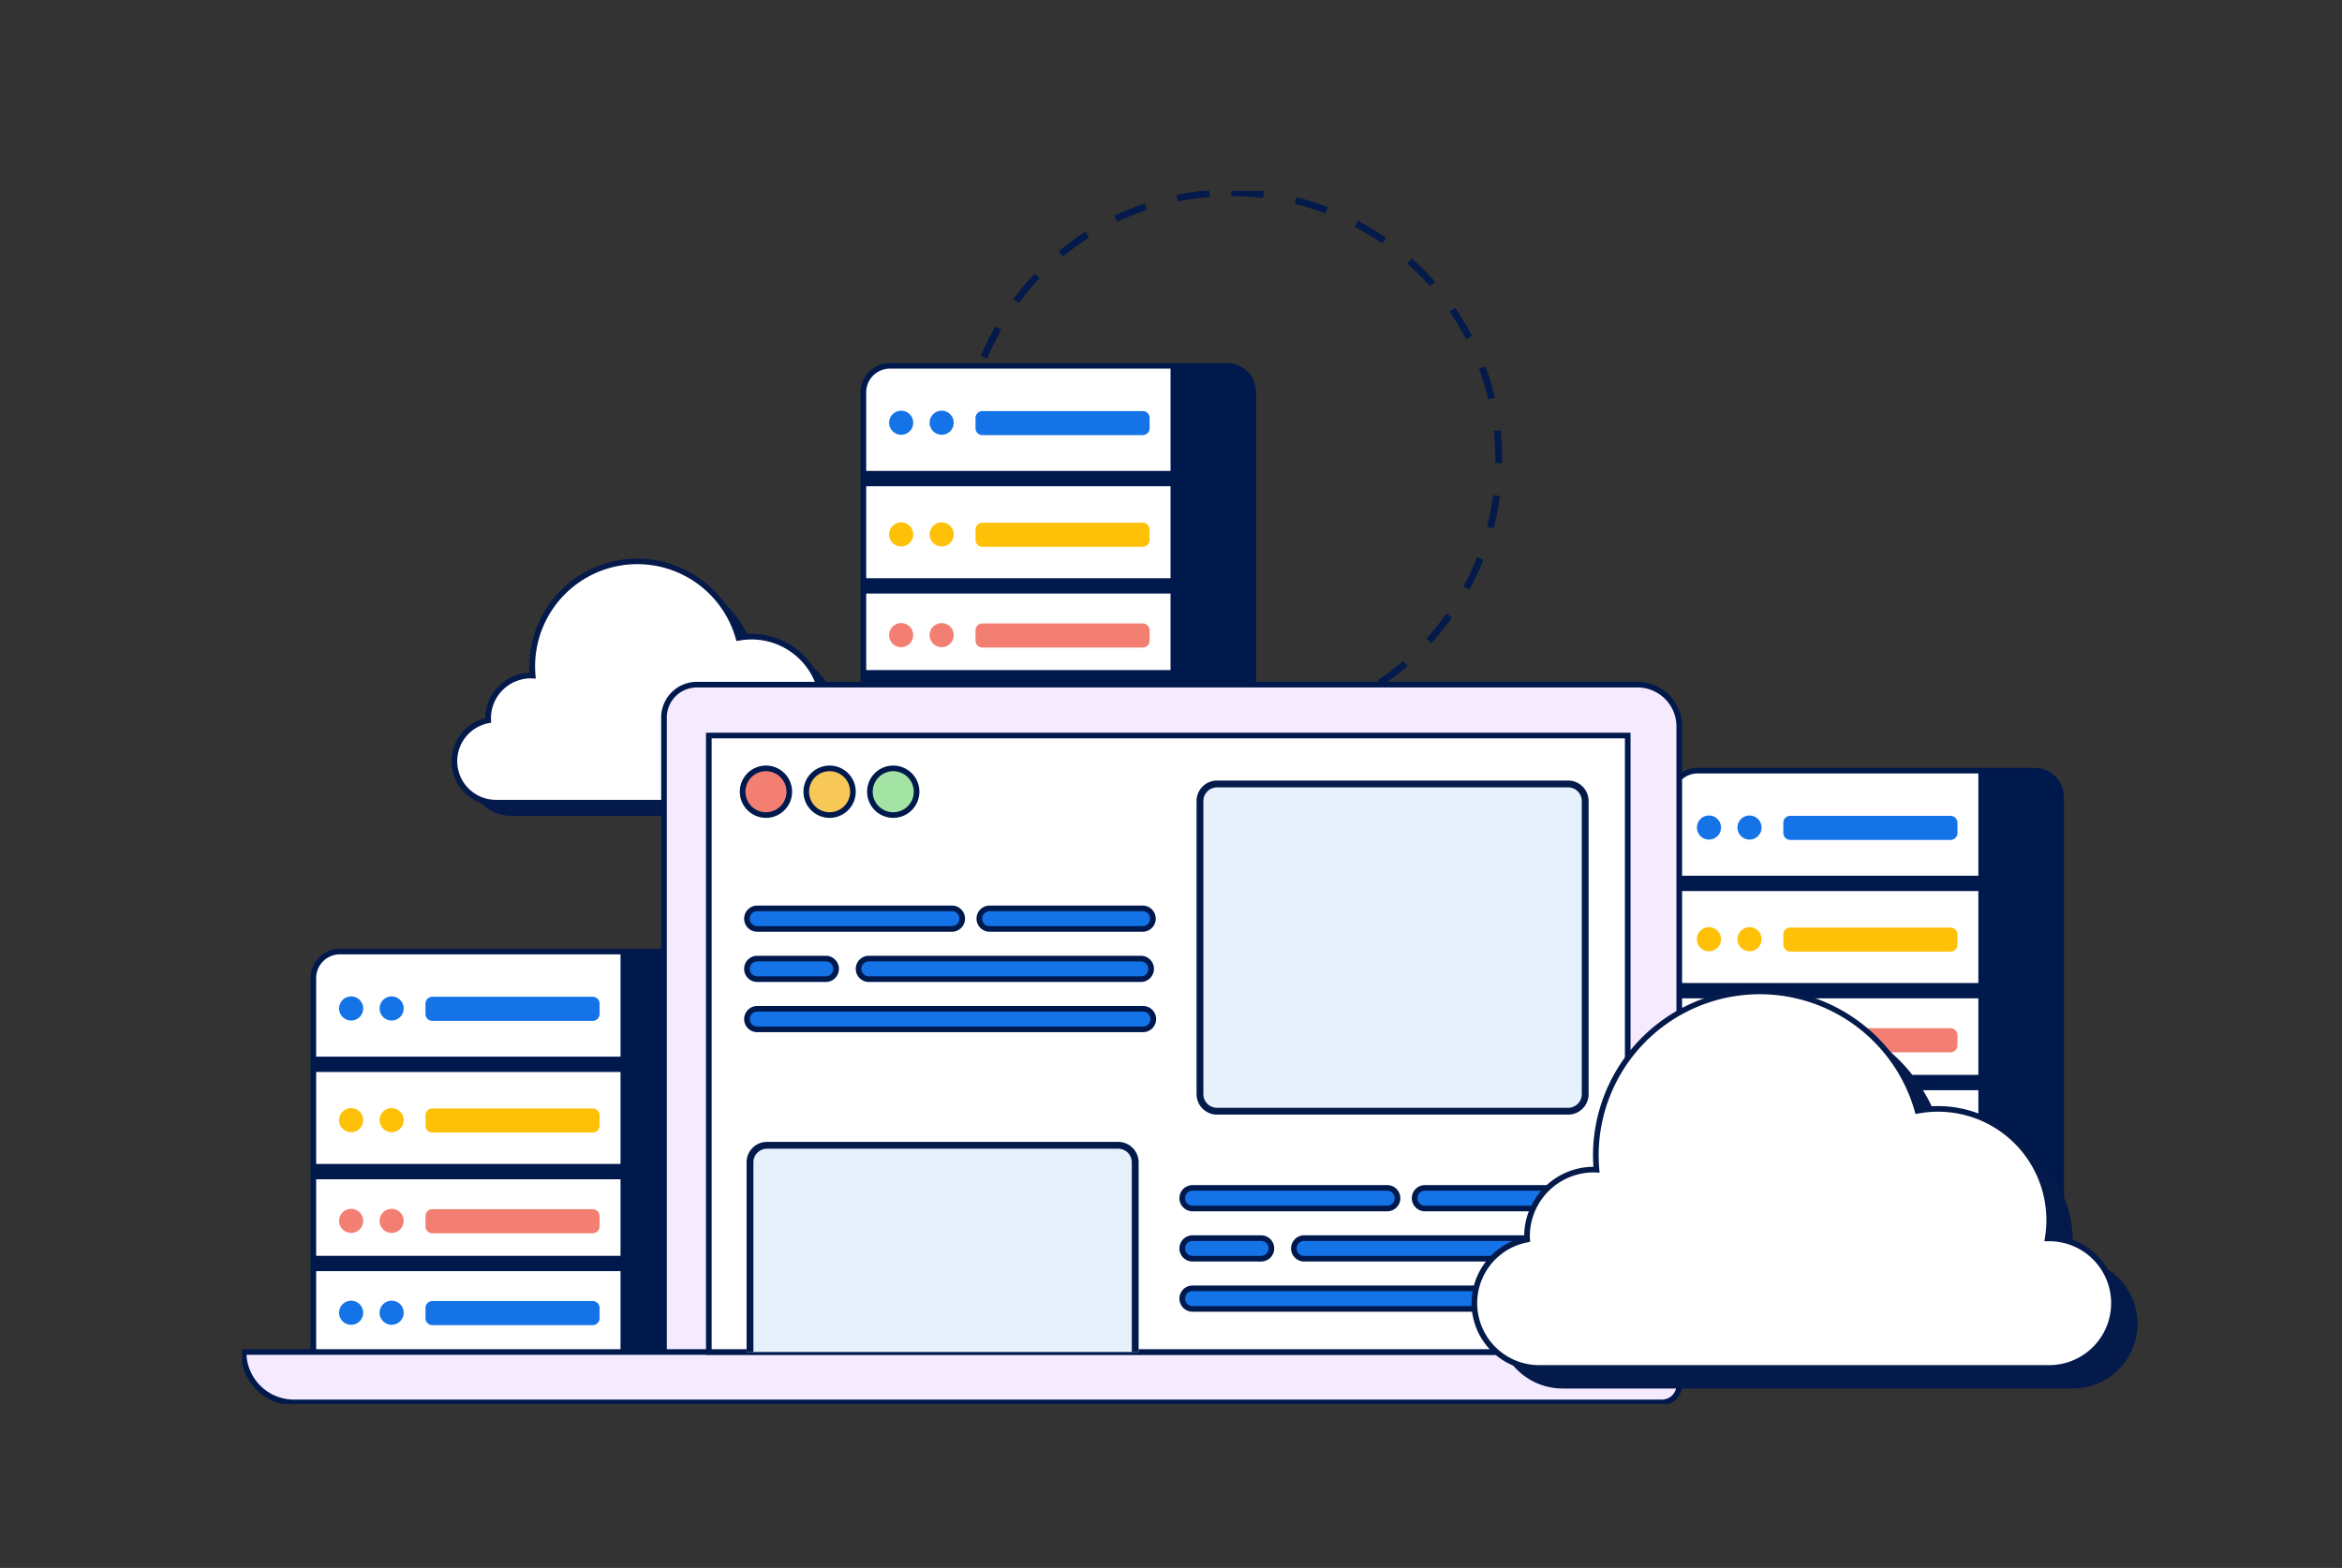 <svg xmlns="http://www.w3.org/2000/svg" xmlns:xlink="http://www.w3.org/1999/xlink" width="687" height="460" viewBox="0 0 687 460"><rect x="0" y="0" width="687" height="460" fill="#333333" stroke="none"/><defs><clipPath id="a"><rect width="687" height="460" transform="translate(4608 -2369)" fill="#fff"/></clipPath><clipPath id="b"><rect width="559.791" height="355.883" fill="none"/></clipPath><clipPath id="c"><rect width="269.553" height="180.855" transform="translate(136.924 159.797)" fill="#fff" stroke="#00194d" stroke-miterlimit="10" stroke-width="1.652"/></clipPath></defs><g transform="translate(-4608 2369)"><g clip-path="url(#a)"><g transform="translate(3770.53 -4756.613)"><g transform="translate(908.47 2443.614)"><g clip-path="url(#b)"><path d="M809.661,148.761c-.009-.2-.03-.4-.03-.6a12.558,12.558,0,0,1,12.558-12.558c.17,0,.336.019.5.026-.076-.887-.124-1.782-.124-2.69a30.823,30.823,0,0,1,60.481-8.4,20.921,20.921,0,0,1,24.478,24h.284a12.177,12.177,0,0,1,0,24.355h-95.9a12.174,12.174,0,0,1-2.253-24.138" transform="translate(-733.017 10.451)" fill="#031a4a"/><path d="M801.612,141.718c-.009-.2-.03-.4-.03-.6a12.558,12.558,0,0,1,12.558-12.558c.17,0,.336.019.5.026-.076-.887-.124-1.782-.124-2.689A30.823,30.823,0,0,1,875,117.5a20.921,20.921,0,0,1,24.478,24h.284a12.177,12.177,0,0,1,0,24.355h-95.9a12.174,12.174,0,0,1-2.253-24.138" transform="translate(-729.392 13.623)" fill="#fff"/><path d="M899.763,166.682h-95.9a13,13,0,0,1-3.109-25.624,13.384,13.384,0,0,1,13-13.316c-.039-.642-.059-1.251-.059-1.843a31.651,31.651,0,0,1,61.892-9.332,21.74,21.74,0,0,1,24.843,24.125,13,13,0,0,1-.666,25.99ZM814.14,129.389a11.732,11.732,0,0,0-11.732,11.732c0,.1.008.212.015.329.005.076.01.153.014.23l.034.718-.707.132a11.348,11.348,0,0,0,2.1,22.5h95.9a11.351,11.351,0,0,0,0-22.7h-1.257l.158-.96a20.318,20.318,0,0,0,.273-3.291,20.087,20.087,0,0,0-20.1-20.1,20.307,20.307,0,0,0-3.681.342l-.74.137-.2-.724a29.994,29.994,0,0,0-58.86,8.172c0,.819.039,1.676.121,2.618l.081.936-.939-.04c-.071,0-.142-.008-.213-.013C814.3,129.395,814.217,129.389,814.14,129.389Z" transform="translate(-729.392 13.623)" fill="#031a4a"/><path d="M78.526-1a80.653,80.653,0,0,1,9.649.58l-.24,1.986A78.641,78.641,0,0,0,78.526,1ZM72.1-.744l.159,1.994a77.792,77.792,0,0,0-9.331,1.319l-.4-1.96A79.8,79.8,0,0,1,72.1-.744Zm25.58,2.067a79.22,79.22,0,0,1,9.225,2.892l-.714,1.868A77.207,77.207,0,0,0,97.2,3.264ZM53.2,3.119l.637,1.9A77.307,77.307,0,0,0,45.1,8.556l-.863-1.8A79.31,79.31,0,0,1,53.2,3.119Zm62.515,5.092a79.822,79.822,0,0,1,8.25,5.038l-1.144,1.641a77.813,77.813,0,0,0-8.043-4.911ZM35.788,11.448l1.076,1.686a78.075,78.075,0,0,0-7.621,5.544l-1.272-1.543A80.08,80.08,0,0,1,35.788,11.448Zm95.753,7.8a80.3,80.3,0,0,1,6.8,6.87l-1.5,1.319a78.3,78.3,0,0,0-6.63-6.7ZM20.9,23.723,22.347,25.1a78.221,78.221,0,0,0-6.071,7.208l-1.6-1.193A80.238,80.238,0,0,1,20.9,23.723ZM144.263,33.758a79.791,79.791,0,0,1,4.953,8.3l-1.777.918a77.784,77.784,0,0,0-4.829-8.092ZM9.383,39.209l1.738.99a77.5,77.5,0,0,0-4.158,8.456l-1.845-.771A79.506,79.506,0,0,1,9.383,39.209ZM153.122,50.9a79.223,79.223,0,0,1,2.8,9.254l-1.946.46a77.221,77.221,0,0,0-2.726-9.02ZM1.943,57.016l1.926.54a77.375,77.375,0,0,0-1.983,9.212l-1.977-.3A79.387,79.387,0,0,1,1.943,57.016ZM157.565,69.682a80.727,80.727,0,0,1,.486,8.844c0,.27,0,.543,0,.812l-2-.02c0-.263,0-.529,0-.792a78.713,78.713,0,0,0-.474-8.624ZM-.963,76.093l2,.06C1.012,76.939,1,77.737,1,78.526c0,2.35.106,4.723.316,7.051l-1.992.18C-.891,83.368-1,80.936-1,78.526-1,77.718-.988,76.9-.963,76.093ZM155.387,88.719l1.983.26a79.479,79.479,0,0,1-1.841,9.49l-1.936-.5A77.466,77.466,0,0,0,155.387,88.719ZM2.731,94.893a77.23,77.23,0,0,0,2.54,9.074l-1.889.656a79.244,79.244,0,0,1-2.606-9.31Zm147.952,12.038,1.861.733a79.446,79.446,0,0,1-4.087,8.761l-1.758-.954A77.44,77.44,0,0,0,150.683,106.931ZM8.9,112.662a77.712,77.712,0,0,0,4.662,8.189l-1.675,1.093a79.717,79.717,0,0,1-4.783-8.4Zm132.806,10.8,1.629,1.161a80.195,80.195,0,0,1-6.076,7.518l-1.477-1.349A78.2,78.2,0,0,0,141.706,123.463ZM19.184,128.416a78.292,78.292,0,0,0,6.493,6.831l-1.364,1.463a80.293,80.293,0,0,1-6.66-7.006Zm109.835,8.94,1.3,1.517a80.137,80.137,0,0,1-7.7,5.844l-1.11-1.663A78.121,78.121,0,0,0,129.018,137.356Zm-96.072,3.889a77.882,77.882,0,0,0,7.941,5.074l-.972,1.748a79.893,79.893,0,0,1-8.146-5.2ZM113.37,147.8l.9,1.786a79.362,79.362,0,0,1-8.883,3.815l-.675-1.882A77.353,77.353,0,0,0,113.37,147.8Zm-63.984,2.59a77.216,77.216,0,0,0,8.931,3l-.52,1.931a79.222,79.222,0,0,1-9.163-3.081Zm46.278,3.762.44,1.951a79.653,79.653,0,0,1-9.542,1.549l-.2-1.99A77.648,77.648,0,0,0,95.664,154.151Zm-28.115,1.13a78.385,78.385,0,0,0,9.394.755l-.04,2a80.388,80.388,0,0,1-9.635-.775Z" transform="translate(211.607 0.549)" fill="#031a4a"/><path d="M152.439,413.809V533.818H38.061V413.809a7.778,7.778,0,0,1,7.78-7.776h98.822a7.777,7.777,0,0,1,7.776,7.776" transform="translate(-17.143 -182.876)" fill="#fff"/><path d="M45.841,405.207h98.822a8.612,8.612,0,0,1,8.6,8.6V534.644H37.235V413.809A8.614,8.614,0,0,1,45.841,405.207ZM151.613,532.992V413.809a6.958,6.958,0,0,0-6.95-6.95H45.841a6.96,6.96,0,0,0-6.954,6.95V532.992Z" transform="translate(-17.143 -182.876)" fill="#00194d"/><path d="M226.276,413.809V533.818L202,534.551V406.033h16.5a7.777,7.777,0,0,1,7.776,7.776" transform="translate(-90.979 -182.876)" fill="#00194d"/><rect width="94.437" height="4.497" transform="translate(20.759 253.994)" fill="#00194d"/><rect width="94.437" height="4.497" transform="translate(20.759 285.473)" fill="#00194d"/><path d="M58.863,546.911a3.533,3.533,0,1,1-3.533-3.533,3.533,3.533,0,0,1,3.533,3.533" transform="translate(-23.329 -244.735)" fill="#f37f73"/><path d="M80.487,546.911a3.533,3.533,0,1,1-3.533-3.533,3.533,3.533,0,0,1,3.533,3.533" transform="translate(-33.068 -244.735)" fill="#f37f73"/><path d="M146.963,550.63H99.923a2.017,2.017,0,0,1-2.017-2.017V545.58a2.017,2.017,0,0,1,2.017-2.017h47.04a2.016,2.016,0,0,1,2.016,2.017v3.033a2.016,2.016,0,0,1-2.016,2.017" transform="translate(-44.096 -244.819)" fill="#f37f73"/><rect width="94.437" height="4.497" transform="translate(20.759 312.424)" fill="#00194d"/><path d="M58.863,595.947a3.533,3.533,0,1,1-3.533-3.533,3.533,3.533,0,0,1,3.533,3.533" transform="translate(-23.329 -266.821)" fill="#1473e6"/><path d="M80.487,595.947a3.533,3.533,0,1,1-3.533-3.533,3.533,3.533,0,0,1,3.533,3.533" transform="translate(-33.068 -266.821)" fill="#1473e6"/><path d="M146.963,599.666H99.923a2.017,2.017,0,0,1-2.017-2.016v-3.033a2.017,2.017,0,0,1,2.017-2.017h47.04a2.017,2.017,0,0,1,2.016,2.017v3.033a2.016,2.016,0,0,1-2.016,2.016" transform="translate(-44.096 -266.904)" fill="#1473e6"/><rect width="94.437" height="4.497" transform="translate(20.759 340.84)" fill="#00194d"/><path d="M146.963,496.861H99.923a2.017,2.017,0,0,1-2.017-2.017v-3.033a2.017,2.017,0,0,1,2.017-2.017h47.04a2.017,2.017,0,0,1,2.016,2.017v3.033a2.016,2.016,0,0,1-2.016,2.017" transform="translate(-44.096 -220.601)" fill="#ffc008"/><path d="M58.863,433.528a3.533,3.533,0,1,1-3.533-3.533,3.533,3.533,0,0,1,3.533,3.533" transform="translate(-23.329 -193.668)" fill="#1473e6"/><path d="M80.487,433.528a3.533,3.533,0,1,1-3.533-3.533,3.533,3.533,0,0,1,3.533,3.533" transform="translate(-33.068 -193.668)" fill="#1473e6"/><path d="M146.963,437.247H99.923a2.016,2.016,0,0,1-2.017-2.016V432.2a2.017,2.017,0,0,1,2.017-2.017h47.04a2.017,2.017,0,0,1,2.016,2.017v3.033a2.016,2.016,0,0,1-2.016,2.016" transform="translate(-44.096 -193.752)" fill="#1473e6"/><path d="M58.863,493.141a3.533,3.533,0,1,1-3.533-3.533,3.533,3.533,0,0,1,3.533,3.533" transform="translate(-23.329 -220.517)" fill="#ffc008"/><path d="M80.487,493.141a3.533,3.533,0,1,1-3.533-3.533,3.533,3.533,0,0,1,3.533,3.533" transform="translate(-33.068 -220.517)" fill="#ffc008"/><path d="M877.164,317.233V437.242H762.786V317.233a7.778,7.778,0,0,1,7.78-7.776h98.822a7.777,7.777,0,0,1,7.776,7.776" transform="translate(-343.556 -139.378)" fill="#fff"/><path d="M770.566,308.631h98.822a8.612,8.612,0,0,1,8.6,8.6V438.068H761.96V317.233A8.614,8.614,0,0,1,770.566,308.631ZM876.338,436.416V317.233a6.958,6.958,0,0,0-6.95-6.95H770.566a6.96,6.96,0,0,0-6.954,6.95V436.416Z" transform="translate(-343.556 -139.378)" fill="#00194d"/><path d="M951,317.233V437.242l-24.278.733V309.457h16.5A7.777,7.777,0,0,1,951,317.233" transform="translate(-417.392 -139.378)" fill="#00194d"/><rect width="94.437" height="4.497" transform="translate(419.07 200.915)" fill="#00194d"/><rect width="94.437" height="4.497" transform="translate(419.07 232.394)" fill="#00194d"/><path d="M783.587,450.334a3.533,3.533,0,1,1-3.533-3.533,3.533,3.533,0,0,1,3.533,3.533" transform="translate(-349.741 -201.237)" fill="#f37f73"/><path d="M805.212,450.334a3.533,3.533,0,1,1-3.533-3.533,3.533,3.533,0,0,1,3.533,3.533" transform="translate(-359.481 -201.237)" fill="#f37f73"/><path d="M871.687,454.054h-47.04a2.017,2.017,0,0,1-2.017-2.016V449a2.017,2.017,0,0,1,2.017-2.017h47.04A2.016,2.016,0,0,1,873.7,449v3.033a2.016,2.016,0,0,1-2.016,2.016" transform="translate(-370.509 -201.321)" fill="#f37f73"/><rect width="94.437" height="4.497" transform="translate(419.07 259.344)" fill="#00194d"/><path d="M783.587,499.37a3.533,3.533,0,1,1-3.533-3.533,3.533,3.533,0,0,1,3.533,3.533" transform="translate(-349.741 -223.323)" fill="#009aff"/><path d="M805.212,499.37a3.533,3.533,0,1,1-3.533-3.533,3.533,3.533,0,0,1,3.533,3.533" transform="translate(-359.481 -223.323)" fill="#009aff"/><path d="M871.687,503.09h-47.04a2.017,2.017,0,0,1-2.017-2.016V498.04a2.017,2.017,0,0,1,2.017-2.017h47.04a2.016,2.016,0,0,1,2.016,2.017v3.033a2.016,2.016,0,0,1-2.016,2.016" transform="translate(-370.509 -223.407)" fill="#009aff"/><rect width="94.437" height="4.497" transform="translate(419.07 287.762)" fill="#00194d"/><path d="M871.687,400.285h-47.04a2.017,2.017,0,0,1-2.017-2.016v-3.033a2.017,2.017,0,0,1,2.017-2.017h47.04a2.017,2.017,0,0,1,2.016,2.017v3.033a2.016,2.016,0,0,1-2.016,2.016" transform="translate(-370.509 -177.104)" fill="#ffc008"/><path d="M783.587,336.951a3.533,3.533,0,1,1-3.533-3.533,3.533,3.533,0,0,1,3.533,3.533" transform="translate(-349.741 -150.17)" fill="#1473e6"/><path d="M805.212,336.951a3.533,3.533,0,1,1-3.533-3.533,3.533,3.533,0,0,1,3.533,3.533" transform="translate(-359.481 -150.17)" fill="#1473e6"/><path d="M871.687,340.671h-47.04a2.017,2.017,0,0,1-2.017-2.017v-3.033a2.017,2.017,0,0,1,2.017-2.017h47.04a2.016,2.016,0,0,1,2.016,2.017v3.033a2.016,2.016,0,0,1-2.016,2.017" transform="translate(-370.509 -150.254)" fill="#1473e6"/><path d="M783.587,396.565a3.533,3.533,0,1,1-3.533-3.533,3.533,3.533,0,0,1,3.533,3.533" transform="translate(-349.741 -177.02)" fill="#ffc008"/><path d="M805.212,396.565a3.533,3.533,0,1,1-3.533-3.533,3.533,3.533,0,0,1,3.533,3.533" transform="translate(-359.481 -177.02)" fill="#ffc008"/><path d="M446.008,101.15V221.159H331.63V101.15a7.778,7.778,0,0,1,7.78-7.776h98.822a7.777,7.777,0,0,1,7.776,7.776" transform="translate(-149.365 -42.055)" fill="#fff"/><path d="M339.41,92.548h98.822a8.612,8.612,0,0,1,8.6,8.6V221.985H330.8V101.15A8.614,8.614,0,0,1,339.41,92.548ZM445.182,220.333V101.15a6.958,6.958,0,0,0-6.95-6.95H339.41a6.96,6.96,0,0,0-6.954,6.95V220.333Z" transform="translate(-149.365 -42.055)" fill="#00194d"/><path d="M519.845,101.15V221.159l-24.278.733V93.374h16.5a7.777,7.777,0,0,1,7.776,7.776" transform="translate(-223.201 -42.055)" fill="#00194d"/><rect width="94.437" height="4.497" transform="translate(182.105 82.155)" fill="#00194d"/><rect width="94.437" height="4.497" transform="translate(182.105 113.634)" fill="#00194d"/><path d="M352.431,234.252a3.533,3.533,0,1,1-3.533-3.533,3.533,3.533,0,0,1,3.533,3.533" transform="translate(-155.551 -103.915)" fill="#f37f73"/><path d="M374.056,234.252a3.533,3.533,0,1,1-3.533-3.533,3.533,3.533,0,0,1,3.533,3.533" transform="translate(-165.29 -103.915)" fill="#f37f73"/><path d="M440.531,237.972H393.491a2.017,2.017,0,0,1-2.017-2.016v-3.033a2.017,2.017,0,0,1,2.017-2.017h47.039a2.017,2.017,0,0,1,2.016,2.017v3.033a2.016,2.016,0,0,1-2.016,2.016" transform="translate(-176.318 -103.999)" fill="#f37f73"/><rect width="94.437" height="4.497" transform="translate(182.105 140.585)" fill="#00194d"/><path d="M352.431,283.288a3.533,3.533,0,1,1-3.533-3.533,3.533,3.533,0,0,1,3.533,3.533" transform="translate(-155.551 -126)" fill="#009aff"/><path d="M374.056,283.288a3.533,3.533,0,1,1-3.533-3.533,3.533,3.533,0,0,1,3.533,3.533" transform="translate(-165.29 -126)" fill="#009aff"/><path d="M440.531,287.007H393.491a2.016,2.016,0,0,1-2.017-2.016v-3.033a2.017,2.017,0,0,1,2.017-2.017h47.039a2.016,2.016,0,0,1,2.016,2.017v3.033a2.016,2.016,0,0,1-2.016,2.016" transform="translate(-176.318 -126.084)" fill="#009aff"/><rect width="94.437" height="4.497" transform="translate(182.105 169.002)" fill="#00194d"/><path d="M440.531,184.2H393.491a2.017,2.017,0,0,1-2.017-2.017v-3.033a2.017,2.017,0,0,1,2.017-2.017h47.039a2.016,2.016,0,0,1,2.016,2.017v3.033a2.016,2.016,0,0,1-2.016,2.017" transform="translate(-176.318 -79.781)" fill="#ffc008"/><path d="M352.431,120.869a3.533,3.533,0,1,1-3.533-3.533,3.533,3.533,0,0,1,3.533,3.533" transform="translate(-155.551 -52.848)" fill="#1473e6"/><path d="M374.056,120.869a3.533,3.533,0,1,1-3.533-3.533,3.533,3.533,0,0,1,3.533,3.533" transform="translate(-165.29 -52.848)" fill="#1473e6"/><path d="M440.531,124.589H393.491a2.017,2.017,0,0,1-2.017-2.016v-3.033a2.017,2.017,0,0,1,2.017-2.017h47.039a2.017,2.017,0,0,1,2.016,2.017v3.033a2.016,2.016,0,0,1-2.016,2.016" transform="translate(-176.318 -52.931)" fill="#1473e6"/><path d="M352.431,180.483a3.533,3.533,0,1,1-3.533-3.533,3.533,3.533,0,0,1,3.533,3.533" transform="translate(-155.551 -79.698)" fill="#ffc008"/><path d="M374.056,180.483a3.533,3.533,0,1,1-3.533-3.533,3.533,3.533,0,0,1,3.533,3.533" transform="translate(-165.29 -79.698)" fill="#ffc008"/><path d="M515.6,472.511H225.2v-199.3a9.641,9.641,0,0,1,9.631-9.633H510.765a12.266,12.266,0,0,1,12.266,12.267V465.084a7.428,7.428,0,0,1-7.428,7.428" transform="translate(-101.431 -118.713)" fill="#f6eafe"/><path d="M515.6,473.337H224.379V273.207a10.467,10.467,0,0,1,10.456-10.459h275.93a13.092,13.092,0,0,1,13.092,13.093V465.084A8.263,8.263,0,0,1,515.6,473.337Zm-289.572-1.652H515.6a6.609,6.609,0,0,0,6.6-6.6V275.842a11.44,11.44,0,0,0-11.44-11.442H234.836a8.815,8.815,0,0,0-8.805,8.808Z" transform="translate(-101.431 -118.713)" fill="#00194d"/><path d="M416.882,634.591H15.591A14.765,14.765,0,0,1,.826,619.826v-.011H421.972V629.5a5.088,5.088,0,0,1-5.088,5.088" transform="translate(-0.372 -279.162)" fill="#f6eafe"/><path d="M416.882,635.417H15.591A15.591,15.591,0,0,1,0,619.826v-.837H422.8V629.5a5.921,5.921,0,0,1-5.914,5.914v-1.652a4.267,4.267,0,0,0,4.262-4.262v-8.86H1.675a13.94,13.94,0,0,0,13.916,13.124H416.882Z" transform="translate(-0.372 -279.162)" fill="#00194d"/><rect width="269.553" height="180.855" transform="translate(136.924 159.797)" fill="#fff"/><path d="M-.826-.826H270.379V181.681H-.826ZM268.727.826H.826v179.2h267.9Z" transform="translate(136.924 159.797)" fill="#00194d"/><path d="M280.867,315.113a6.845,6.845,0,1,1-6.845-6.845,6.845,6.845,0,0,1,6.845,6.845" transform="translate(-120.335 -138.843)" fill="#f37f73"/><path d="M6.845-.826A7.671,7.671,0,1,1-.826,6.845,7.68,7.68,0,0,1,6.845-.826Zm0,13.691A6.019,6.019,0,1,0,.826,6.845,6.026,6.026,0,0,0,6.845,12.865Z" transform="translate(145.451 181.36) rotate(-76.717)" fill="#00194d"/><path d="M314.834,315.113a6.845,6.845,0,1,1-6.845-6.845,6.845,6.845,0,0,1,6.845,6.845" transform="translate(-135.634 -138.843)" fill="#f7c758"/><path d="M6.845-.826A7.671,7.671,0,1,1-.826,6.845,7.68,7.68,0,0,1,6.845-.826Zm0,13.691A6.019,6.019,0,1,0,.826,6.845,6.026,6.026,0,0,0,6.845,12.865Z" transform="translate(164.12 181.36) rotate(-76.717)" fill="#00194d"/><path d="M348.8,315.113a6.845,6.845,0,1,1-6.845-6.845,6.845,6.845,0,0,1,6.845,6.845" transform="translate(-150.933 -138.843)" fill="#a3e4a4"/><path d="M6.845-.826A7.671,7.671,0,1,1-.826,6.845,7.68,7.68,0,0,1,6.845-.826Zm0,13.691A6.019,6.019,0,1,0,.826,6.845,6.026,6.026,0,0,0,6.845,12.865Z" transform="translate(182.789 181.36) rotate(-76.717)" fill="#00194d"/><g transform="translate(-1010.47 -2435.614)"><path d="M268.286,6.859H211.173a3.016,3.016,0,1,1,0-6.032h57.113a3.016,3.016,0,1,1,0,6.032" transform="translate(950.423 2645.282)" fill="#1473e6"/><path d="M268.286,7.685H211.173a3.842,3.842,0,1,1,0-7.684h57.113a3.842,3.842,0,1,1,0,7.684ZM211.173,1.653a2.19,2.19,0,1,0,0,4.38h57.113a2.19,2.19,0,1,0,0-4.38Z" transform="translate(950.424 2645.282)" fill="#00194d"/><path d="M422.478,6.859H377.591a3.016,3.016,0,1,1,0-6.032h44.887a3.016,3.016,0,1,1,0,6.032" transform="translate(852.173 2645.282)" fill="#1473e6"/><path d="M422.478,7.685H377.591a3.842,3.842,0,1,1,0-7.684h44.887a3.842,3.842,0,1,1,0,7.684ZM377.591,1.653a2.19,2.19,0,1,0,0,4.38h44.887a2.19,2.19,0,1,0,0-4.38Z" transform="translate(852.173 2645.282)" fill="#00194d"/><path d="M231.292,42.82H211.173a3.016,3.016,0,1,1,0-6.032h20.119a3.016,3.016,0,1,1,0,6.032" transform="translate(950.423 2624.052)" fill="#1473e6"/><path d="M231.292,43.646H211.173a3.842,3.842,0,1,1,0-7.684h20.119a3.842,3.842,0,1,1,0,7.684Zm-20.119-6.032a2.19,2.19,0,1,0,0,4.38h20.119a2.19,2.19,0,1,0,0-4.38Z" transform="translate(950.423 2624.052)" fill="#00194d"/><path d="M370.9,42.82H291.11a3.016,3.016,0,0,1,0-6.032H370.9a3.016,3.016,0,1,1,0,6.032" transform="translate(903.23 2624.052)" fill="#1473e6"/><path d="M370.9,43.646H291.11a3.842,3.842,0,0,1,0-7.684H370.9a3.842,3.842,0,1,1,0,7.684Zm-79.79-6.032a2.19,2.19,0,0,0,0,4.38H370.9a2.19,2.19,0,1,0,0-4.38Z" transform="translate(903.23 2624.052)" fill="#00194d"/><path d="M324.34,78.782H211.174a3.016,3.016,0,1,1,0-6.032H324.34a3.016,3.016,0,0,1,0,6.032" transform="translate(950.423 2602.82)" fill="#1473e6"/><path d="M324.34,79.608H211.174a3.842,3.842,0,1,1,0-7.684H324.34a3.842,3.842,0,0,1,0,7.684ZM211.174,73.576a2.19,2.19,0,1,0,0,4.38H324.34a2.19,2.19,0,0,0,0-4.38Z" transform="translate(950.423 2602.82)" fill="#00194d"/></g><g transform="translate(-882.779 -2353.602)"><path d="M268.286,6.859H211.173a3.016,3.016,0,1,1,0-6.032h57.113a3.016,3.016,0,1,1,0,6.032" transform="translate(950.423 2645.282)" fill="#1473e6"/><path d="M268.286,7.685H211.173a3.842,3.842,0,1,1,0-7.684h57.113a3.842,3.842,0,1,1,0,7.684ZM211.173,1.653a2.19,2.19,0,1,0,0,4.38h57.113a2.19,2.19,0,1,0,0-4.38Z" transform="translate(950.424 2645.282)" fill="#00194d"/><path d="M422.478,6.859H377.591a3.016,3.016,0,1,1,0-6.032h44.887a3.016,3.016,0,1,1,0,6.032" transform="translate(852.173 2645.282)" fill="#1473e6"/><path d="M422.478,7.685H377.591a3.842,3.842,0,1,1,0-7.684h44.887a3.842,3.842,0,1,1,0,7.684ZM377.591,1.653a2.19,2.19,0,1,0,0,4.38h44.887a2.19,2.19,0,1,0,0-4.38Z" transform="translate(852.173 2645.282)" fill="#00194d"/><path d="M231.292,42.82H211.173a3.016,3.016,0,1,1,0-6.032h20.119a3.016,3.016,0,1,1,0,6.032" transform="translate(950.423 2624.052)" fill="#1473e6"/><path d="M231.292,43.646H211.173a3.842,3.842,0,1,1,0-7.684h20.119a3.842,3.842,0,1,1,0,7.684Zm-20.119-6.032a2.19,2.19,0,1,0,0,4.38h20.119a2.19,2.19,0,1,0,0-4.38Z" transform="translate(950.423 2624.052)" fill="#00194d"/><path d="M370.9,42.82H291.11a3.016,3.016,0,0,1,0-6.032H370.9a3.016,3.016,0,1,1,0,6.032" transform="translate(903.23 2624.052)" fill="#1473e6"/><path d="M370.9,43.646H291.11a3.842,3.842,0,0,1,0-7.684H370.9a3.842,3.842,0,1,1,0,7.684Zm-79.79-6.032a2.19,2.19,0,0,0,0,4.38H370.9a2.19,2.19,0,1,0,0-4.38Z" transform="translate(903.23 2624.052)" fill="#00194d"/><path d="M324.34,78.782H211.174a3.016,3.016,0,1,1,0-6.032H324.34a3.016,3.016,0,0,1,0,6.032" transform="translate(950.423 2602.82)" fill="#1473e6"/><path d="M324.34,79.608H211.174a3.842,3.842,0,1,1,0-7.684H324.34a3.842,3.842,0,0,1,0,7.684ZM211.174,73.576a2.19,2.19,0,1,0,0,4.38H324.34a2.19,2.19,0,0,0,0-4.38Z" transform="translate(950.423 2602.82)" fill="#00194d"/></g><rect width="115" height="98" rx="6" transform="translate(280 173)" fill="#e7f1fc"/><path d="M6,2A4,4,0,0,0,2,6V92a4,4,0,0,0,4,4H109a4,4,0,0,0,4-4V6a4,4,0,0,0-4-4H6M6,0H109a6,6,0,0,1,6,6V92a6,6,0,0,1-6,6H6a6,6,0,0,1-6-6V6A6,6,0,0,1,6,0Z" transform="translate(280 173)" fill="#031a4a"/><g clip-path="url(#c)"><rect width="115" height="98" rx="6" transform="translate(148 279)" fill="#e7f1fc"/><path d="M6,2A4,4,0,0,0,2,6V92a4,4,0,0,0,4,4H109a4,4,0,0,0,4-4V6a4,4,0,0,0-4-4H6M6,0H109a6,6,0,0,1,6,6V92a6,6,0,0,1-6,6H6a6,6,0,0,1-6-6V6A6,6,0,0,1,6,0Z" transform="translate(148 279)" fill="#031a4a"/></g><path d="M685.778,511.132c-.014-.311-.047-.617-.047-.932a19.592,19.592,0,0,1,19.592-19.592c.266,0,.524.029.787.04-.12-1.384-.193-2.781-.193-4.2a48.088,48.088,0,0,1,94.359-13.1,32.64,32.64,0,0,1,38.189,37.442h.442a19,19,0,1,1,0,38H689.294a18.993,18.993,0,0,1-3.515-37.659" transform="translate(-301.898 -197.437)" fill="#031a4a"/><path d="M673.22,500.144c-.014-.311-.047-.617-.047-.932a19.592,19.592,0,0,1,19.592-19.592c.266,0,.524.029.787.04-.12-1.384-.193-2.781-.193-4.2a48.088,48.088,0,0,1,94.359-13.1,32.64,32.64,0,0,1,38.189,37.442h.443a19,19,0,1,1,0,38H676.736a18.993,18.993,0,0,1-3.515-37.659" transform="translate(-296.242 -192.488)" fill="#fff"/><path d="M826.35,538.629H676.736a19.819,19.819,0,0,1-4.382-39.149c0-.087-.006-.176-.006-.267a20.4,20.4,0,0,1,20.309-20.418c-.082-1.169-.123-2.266-.123-3.33a48.918,48.918,0,0,1,95.771-14.04,33.655,33.655,0,0,1,5.391-.441,33.453,33.453,0,0,1,33.48,33.48,33.613,33.613,0,0,1-.31,4.524,19.824,19.824,0,0,1-.516,39.642ZM692.766,480.446A18.75,18.75,0,0,0,674,499.213c0,.174.012.353.025.542.008.114.016.231.021.352l.033.718-.706.132a18.167,18.167,0,0,0,3.363,36.021H826.35a18.172,18.172,0,0,0,0-36.345h-1.416l.158-.96a32.173,32.173,0,0,0,.432-5.209A31.8,31.8,0,0,0,793.7,462.635a32.155,32.155,0,0,0-5.827.542l-.74.137-.2-.724a47.258,47.258,0,0,0-92.738,12.875c0,1.3.062,2.645.19,4.124l.081.934-.936-.037c-.115,0-.225-.012-.331-.019C693.04,480.456,692.9,480.446,692.766,480.446Z" transform="translate(-296.242 -192.488)" fill="#031a4a"/></g></g></g></g></g></svg>